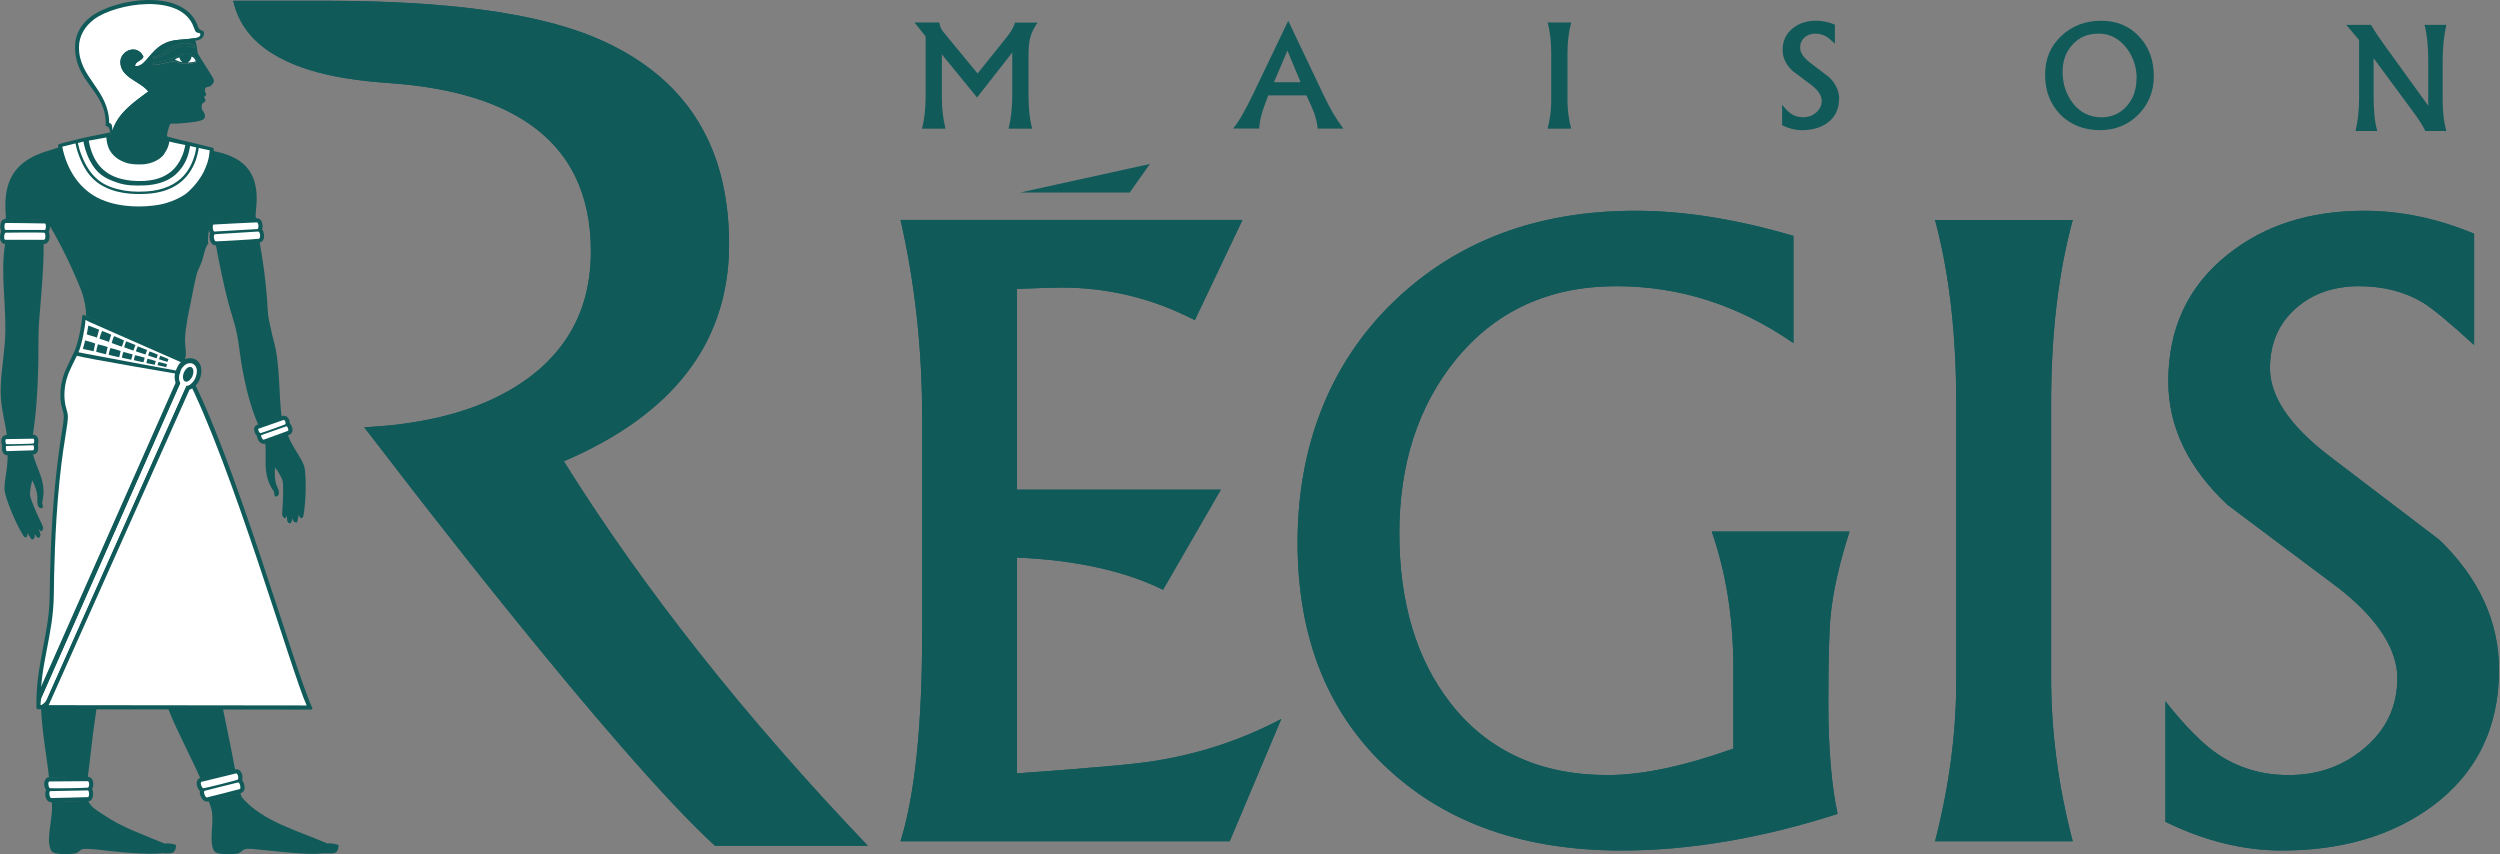 <svg width="199" height="68" viewBox="0 0 199 68" fill="none" xmlns="http://www.w3.org/2000/svg">
<rect x="0" y="0" width="199" height="68" fill="#808080" stroke="none"/>
<g id="LOGO_MAISON_REGIS_VALID&#195;&#137;_VERT" clip-path="url(#clip0_189_14902)">
<path id="Vector" d="M69.083 67.319H56.911C48.835 59.956 31.151 36.808 31.151 36.808C30.652 36.169 29.832 35.096 28.997 34.015C28.997 34.015 30.521 33.917 31.184 33.843C35.697 33.36 39.326 32.107 42.078 30.076C42.258 29.945 42.43 29.805 42.594 29.674C43.495 28.945 44.248 28.134 44.879 27.258C46.321 25.235 47.033 22.819 47.033 20.001C47.033 17.675 46.599 15.66 45.731 13.931C45.403 13.284 45.026 12.687 44.576 12.121C43.085 10.254 40.931 8.845 38.089 7.903C37.851 7.821 37.614 7.747 37.368 7.682C37.188 7.633 36.999 7.575 36.811 7.526C36.656 7.485 36.492 7.444 36.328 7.403C34.772 7.027 33.043 6.765 31.143 6.625C30.218 6.56 28.858 6.453 27.375 6.208C27.13 6.167 26.884 6.117 26.63 6.068C23.231 5.388 19.43 3.857 18.578 0.114V0.064H25.983C35.427 0.064 42.471 1.006 47.132 2.89C51.849 4.815 55.044 7.821 56.698 11.9C56.969 12.572 57.198 13.268 57.386 13.997C57.821 15.66 58.033 17.478 58.033 19.452C58.033 22.532 57.337 25.292 55.961 27.741C55.584 28.405 55.158 29.044 54.683 29.666C52.488 32.508 49.22 34.859 44.879 36.718C51.235 46.891 59.303 57.089 69.075 67.319H69.083Z" fill="#115A5A"/>
<path id="Vector_2" d="M69.083 67.319H56.911C48.835 59.956 31.151 36.808 31.151 36.808C30.652 36.169 29.832 35.096 28.997 34.015C28.997 34.015 30.521 33.917 31.184 33.843C35.697 33.36 39.326 32.107 42.078 30.076C42.258 29.945 42.43 29.805 42.594 29.674C43.495 28.945 44.248 28.134 44.879 27.258C46.321 25.235 47.033 22.819 47.033 20.001C47.033 17.675 46.599 15.66 45.731 13.931C45.403 13.284 45.026 12.687 44.576 12.121C43.085 10.254 40.931 8.845 38.089 7.903C37.851 7.821 37.614 7.747 37.368 7.682C37.188 7.633 36.999 7.575 36.811 7.526C36.656 7.485 36.492 7.444 36.328 7.403C34.772 7.027 33.043 6.765 31.143 6.625C30.218 6.56 28.858 6.453 27.375 6.208C27.13 6.167 26.884 6.117 26.63 6.068C23.231 5.388 19.43 3.857 18.578 0.114V0.064H25.983C35.427 0.064 42.471 1.006 47.132 2.89C51.849 4.815 55.044 7.821 56.698 11.9C56.969 12.572 57.198 13.268 57.386 13.997C57.821 15.66 58.033 17.478 58.033 19.452C58.033 22.532 57.337 25.292 55.961 27.741C55.584 28.405 55.158 29.044 54.683 29.666C52.488 32.508 49.22 34.859 44.879 36.718C51.235 46.891 59.303 57.089 69.075 67.319H69.083Z" fill="#115A5A"/>
<g id="Group">
<path id="Vector_3" d="M15.258 11.348C15.61 11.43 16.388 11.627 16.888 11.749C16.97 11.766 17.027 11.848 17.019 11.913C16.994 12.11 17.019 12.192 16.986 12.331C16.888 12.831 16.822 13.093 16.683 13.445C16.388 14.174 15.88 14.878 15.258 15.484C14.807 15.918 13.767 16.459 12.752 16.639C11.556 16.852 9.598 16.926 7.903 16.181C6.051 15.361 5.028 13.756 4.618 11.635C4.602 11.561 4.659 11.479 4.733 11.463C5.224 11.315 6.273 11.069 6.543 10.996C6.715 10.947 8.689 10.562 8.771 10.537C8.771 10.537 8.738 11.332 9.017 11.79C9.303 12.265 9.721 12.486 10.13 12.634C10.499 12.765 10.966 12.757 11.253 12.749C12.039 12.732 12.637 12.339 12.874 11.946C13.128 11.536 13.145 11.315 13.227 10.824C13.505 10.955 15.078 11.307 15.258 11.348Z" fill="#115A5A"/>
<path id="Vector_4" d="M7.009 62.994C6.697 62.969 4.084 63.117 3.945 63.059C3.355 62.879 3.421 61.904 3.888 61.863L7.009 61.839C7.606 61.872 7.533 63.035 7.009 62.994Z" fill="#115A5A"/>
<path id="Vector_5" d="M3.611 63.249C3.586 62.946 3.709 62.634 4.053 62.642C4.364 62.642 6.781 62.602 6.961 62.593C7.297 62.577 7.419 62.896 7.411 63.208C7.411 63.494 7.297 63.781 7.002 63.789L4.061 63.855C3.791 63.863 3.619 63.56 3.603 63.249" fill="#115A5A"/>
<path id="Vector_6" d="M19.002 62.368C18.691 62.417 16.389 63.105 16.234 63.081C15.972 63.105 15.791 62.868 15.71 62.639C15.603 62.352 15.66 62.016 15.906 61.934L18.732 61.246C19.338 61.099 19.518 62.286 19.002 62.368Z" fill="#115A5A"/>
<path id="Vector_7" d="M15.945 63.322C15.855 63.027 15.905 62.7 16.24 62.626C16.543 62.56 18.689 62.012 18.861 61.962C19.181 61.872 19.369 62.151 19.443 62.462C19.509 62.749 19.468 63.044 19.189 63.117L16.543 63.797C16.281 63.871 16.052 63.609 15.954 63.314" fill="#115A5A"/>
<path id="Vector_8" d="M15.789 2.202C14.79 -1.041 9.187 -0.124 7.279 1.293C6.468 1.899 5.993 2.71 5.976 3.627C5.903 6.601 8.548 7.231 8.409 10.024C8.663 10.041 8.745 10.278 8.769 10.565C8.769 10.663 8.769 11.179 8.884 11.466C8.851 11.22 8.884 11.04 8.917 10.925C9.597 8.853 10.801 8.239 12.021 7.313C11.284 6.347 9.752 6.101 9.736 4.971C9.728 4.152 10.924 3.718 11.276 4.512C11.161 4.815 10.653 4.651 10.653 5.372C11.636 5.708 12.038 4.012 13.373 3.513C13.962 3.292 14.487 3.267 15.175 3.267C16.018 3.267 16.19 2.989 16.239 2.71C16.297 2.333 15.904 2.514 15.813 2.21" fill="#115A5A"/>
<path id="Vector_9" d="M3.057 35.12C3.057 35.382 2.926 35.636 2.623 35.644C2.386 35.644 0.6 35.702 0.486 35.685C0.223 35.644 0.109 35.407 0.101 35.153C0.092 34.907 0.191 34.661 0.461 34.629L2.656 34.596C2.926 34.612 3.057 34.85 3.057 35.12Z" fill="#115A5A"/>
<path id="Vector_10" d="M3.045 35.624C3.045 35.886 2.947 36.165 2.652 36.173C2.414 36.173 0.678 36.239 0.555 36.239C0.285 36.23 0.162 35.96 0.154 35.69C0.145 35.444 0.235 35.199 0.506 35.166L2.644 35.108C2.938 35.125 3.045 35.354 3.045 35.624Z" fill="#115A5A"/>
<path id="Vector_11" d="M0.024 18.033C0.024 17.738 0.114 17.419 0.491 17.419C0.818 17.419 3.325 17.452 3.497 17.452C3.833 17.452 3.988 17.648 3.98 18.066C3.964 18.607 3.636 18.639 3.472 18.631H0.483C0.13 18.631 0.016 18.328 0.024 18.033Z" fill="#115A5A"/>
<path id="Vector_12" d="M3.949 18.825C3.949 18.53 3.858 18.219 3.498 18.203C3.17 18.186 0.64 18.203 0.467 18.203C0.132 18.203 0.009 18.571 0.001 18.817C-0.016 19.366 0.295 19.431 0.467 19.431H3.457C3.809 19.431 3.957 19.128 3.949 18.825Z" fill="#115A5A"/>
<path id="Vector_13" d="M20.894 17.913C20.861 17.618 20.747 17.348 20.378 17.373C20.051 17.397 17.225 17.528 17.053 17.537C16.733 17.553 16.578 17.766 16.61 18.183C16.651 18.724 16.987 18.782 17.143 18.765L20.501 18.577C20.796 18.569 20.935 18.233 20.902 17.921" fill="#115A5A"/>
<path id="Vector_14" d="M21.015 18.665C21.056 18.992 20.941 19.295 20.581 19.328C20.253 19.361 17.37 19.525 17.198 19.533C16.862 19.558 16.698 19.181 16.682 18.935C16.633 18.386 16.96 18.304 17.133 18.296L20.474 18.091C20.826 18.067 20.974 18.353 21.007 18.648" fill="#115A5A"/>
<path id="Vector_15" d="M23.029 33.465C23.111 33.718 23.062 34.005 22.783 34.103C22.562 34.185 20.924 34.783 20.809 34.8C20.547 34.849 20.359 34.644 20.269 34.407C20.187 34.169 20.211 33.931 20.457 33.817L22.464 33.112C22.718 33.022 22.947 33.202 23.029 33.465Z" fill="#115A5A"/>
<path id="Vector_16" d="M23.232 33.964C23.33 34.218 23.305 34.505 23.035 34.603C22.814 34.685 21.209 35.267 21.094 35.307C20.873 35.389 20.627 35.217 20.521 34.947C20.414 34.693 20.422 34.431 20.676 34.316L22.675 33.612C22.953 33.538 23.133 33.71 23.232 33.964Z" fill="#115A5A"/>
<path id="Vector_17" d="M24.842 56.312C23.302 52.929 18.657 36.351 14.963 29.479C14.841 29.217 14.775 29.061 15.021 28.734L6.994 25.212C6.994 25.212 6.822 25.138 6.691 25.072C6.625 25.04 6.552 25.072 6.552 25.146C6.502 25.883 6.216 27.349 5.904 28.013C5.691 28.422 5.487 28.914 5.315 29.25C4.782 30.323 4.668 31.666 4.971 32.608C5.126 33.083 5.11 33.263 4.938 34.303C4.807 35.098 4.635 36.22 4.422 38.235C4.029 42.035 3.971 45.852 3.955 47.441C3.922 50.513 2.841 52.872 2.898 56.279C2.898 56.419 2.939 56.459 3.062 56.459L24.776 56.484C24.842 56.484 24.899 56.427 24.85 56.32" fill="#115A5A"/>
<path id="Vector_18" d="M22.425 33.215C21.721 33.543 21.303 33.584 20.574 33.846C19.845 32.233 19.337 29.972 19.075 27.949C18.952 26.966 18.838 26.311 18.526 25.303C18.371 24.82 18.223 24.288 18.092 23.763C17.756 22.436 17.445 20.913 17.183 19.496C18.485 19.439 19.501 19.349 20.664 19.267C20.91 20.577 21.131 22.207 21.254 23.731C21.303 24.312 21.295 24.959 21.41 25.467C21.508 25.909 21.655 26.663 21.77 27.072C22.319 28.973 22.171 31.364 22.425 33.224" fill="#115A5A"/>
<path id="Vector_19" d="M0.41 19.379H3.474C3.49 21.427 3.277 23.433 3.121 25.465C3.023 26.767 3.08 28.086 3.039 29.38C2.99 31.174 2.876 32.984 2.605 34.671C2.057 34.671 1.254 34.737 0.549 34.712C0.443 33.754 0.148 32.763 0.074 31.747C-0.032 30.248 0.287 28.7 0.394 27.127C0.566 24.555 0.009 21.934 0.394 19.502C0.394 19.436 0.41 19.412 0.41 19.387" fill="#115A5A"/>
<path id="Vector_20" d="M4.336 47.553C4.95 47.536 6.146 47.561 6.916 47.561C7.916 47.561 8.563 47.553 9.709 47.553C9.382 48.126 9.431 48.847 9.193 49.567C9.046 50.01 8.751 50.378 8.604 50.796C8.178 51.992 8.096 53.36 7.891 54.941C7.793 55.661 7.686 56.423 7.572 57.193C7.334 58.758 7.203 60.281 6.982 61.895C5.966 61.862 4.942 61.862 3.902 61.895C3.624 59.323 3.009 56.775 3.386 54.154C3.697 52.008 4.41 49.862 4.336 47.553Z" fill="#115A5A"/>
<path id="Vector_21" d="M11.564 47.59C13.21 47.607 14.955 47.623 16.388 47.631C16.355 48.45 16.716 49.015 16.781 49.761C16.838 50.424 16.699 51.153 16.781 51.89C16.863 52.66 17.142 53.43 17.297 54.225C17.756 56.543 18.288 58.951 18.722 61.293C18.19 61.416 16.273 61.867 15.954 61.965C15.471 60.867 14.93 59.827 14.414 58.721C13.923 57.673 13.333 56.535 13.071 55.281C12.825 54.086 13.005 52.816 12.751 51.489C12.628 50.858 12.366 50.211 12.194 49.556C12.03 48.925 11.555 47.623 11.555 47.582" fill="#115A5A"/>
<path id="Vector_22" d="M18.913 62.062C18.676 62.153 16.325 62.742 16.194 62.742C16.063 62.742 15.899 62.276 16.03 62.235L18.791 61.563C18.946 61.547 19.028 62.022 18.905 62.062" fill="white"/>
<path id="Vector_23" d="M18.955 62.289C19.094 62.248 19.201 62.797 19.086 62.806C19.012 62.838 16.53 63.469 16.465 63.477C16.326 63.493 16.17 63.002 16.276 62.953C16.309 62.945 18.775 62.314 18.955 62.281" fill="white"/>
<path id="Vector_24" d="M22.701 33.778C22.529 33.86 20.833 34.466 20.743 34.474C20.645 34.491 20.489 34.163 20.587 34.122L22.578 33.426C22.692 33.401 22.791 33.745 22.701 33.786" fill="white"/>
<path id="Vector_25" d="M22.782 33.934C22.888 33.893 23.011 34.278 22.921 34.294C22.864 34.327 21.029 34.982 20.988 34.998C20.89 35.023 20.726 34.671 20.808 34.63C20.832 34.622 22.659 33.975 22.79 33.934" fill="white"/>
<path id="Vector_26" d="M17.075 67.777C16.608 67.154 17.01 65.688 16.879 64.697C16.83 64.312 16.715 64.05 16.6 63.747C17.477 63.567 18.271 63.313 19.131 63.116C19.205 63.362 19.23 63.436 19.287 63.509C20.925 65.401 23.784 66.147 26.069 67.146C26.347 67.089 26.716 67.179 26.953 67.261C26.929 67.474 26.945 67.605 26.798 67.793C26.61 67.998 26.143 67.908 25.799 67.924C25.528 67.932 25.258 67.965 24.98 67.965C23.448 67.965 21.752 67.728 20.311 67.597C20.09 67.572 19.664 67.539 19.459 67.605C19.311 67.654 19.164 67.875 18.943 67.932C18.664 67.998 17.313 68.08 17.084 67.777" fill="#115A5A"/>
<path id="Vector_27" d="M7.011 63.755C7.282 64.295 7.724 64.508 8.215 64.844C9.764 65.901 11.385 66.417 13.114 67.154C13.359 67.097 13.736 67.154 14.006 67.252C14.023 67.449 13.974 67.719 13.793 67.842C13.589 67.981 13.105 67.907 12.925 67.916C12.761 67.932 12.376 67.957 11.885 67.957C10.968 67.948 9.657 67.842 8.682 67.735C7.978 67.653 7.282 67.539 6.635 67.58C6.471 67.588 6.299 67.752 6.201 67.842C5.963 68.047 4.39 68.071 4.136 67.784C4.014 67.645 3.948 67.408 3.915 67.17C3.801 66.253 4.268 64.729 4.112 63.812C4.857 63.869 6.586 63.738 7.02 63.746" fill="#115A5A"/>
<path id="Vector_28" d="M14.463 13.355C14.865 12.782 15.02 12.29 15.135 11.619C15.323 11.66 15.372 11.684 15.618 11.733C15.618 11.733 15.585 12.037 15.495 12.356C15.348 12.856 15.086 13.495 14.586 14.027C13.988 14.658 13.038 15.157 11.646 15.239C10.704 15.296 10.057 15.223 9.45 15.075C8.042 14.748 7.026 13.994 6.346 11.963C6.281 11.774 6.256 11.586 6.199 11.381C6.428 11.324 6.485 11.308 6.641 11.267C6.641 11.267 6.764 12.045 7.157 12.79C7.698 13.83 8.337 14.191 9.278 14.518C10.057 14.797 10.761 14.772 11.343 14.764C12.981 14.731 13.939 14.109 14.463 13.347" fill="white"/>
<path id="Vector_29" d="M13.076 12.238C13.313 11.893 13.412 11.664 13.486 11.263C13.69 11.336 14.542 11.5 14.747 11.541C14.747 11.541 14.714 11.762 14.64 12.024C14.518 12.434 14.28 12.975 13.879 13.409C13.371 13.949 12.634 14.334 11.495 14.4C10.725 14.441 10.185 14.367 9.71 14.252C8.522 13.966 7.424 13.212 7.064 11.197C7.252 11.148 8.374 10.968 8.465 10.943C8.465 10.943 8.489 11.533 8.743 11.975C9.054 12.5 9.529 12.778 9.996 12.942C10.439 13.098 10.873 13.089 11.225 13.089C12.118 13.081 12.822 12.639 13.084 12.246" fill="white"/>
<path id="Vector_30" d="M15.809 11.766C16.178 11.873 16.416 11.897 16.694 11.963C16.661 12.217 16.653 12.34 16.628 12.487C16.538 12.929 16.448 13.142 16.317 13.454C16.039 14.101 15.572 14.723 14.982 15.272C14.564 15.657 13.59 16.14 12.631 16.304C11.517 16.492 9.674 16.566 8.094 15.894C6.406 15.19 5.317 13.56 4.957 11.676C5.235 11.602 5.71 11.488 6.005 11.414C6.054 11.627 6.103 11.848 6.169 12.053C6.333 12.553 6.529 12.987 6.685 13.265C6.996 13.838 7.438 14.346 7.987 14.69C9.199 15.436 10.575 15.485 11.665 15.428C13.671 15.321 15.007 14.404 15.605 12.692C15.654 12.553 15.785 12.086 15.826 11.758" fill="white"/>
<path id="Vector_31" d="M14.67 28.746C12.065 27.517 8.936 26.158 6.848 25.15C6.88 24.298 6.545 23.25 6.315 22.734C5.93 21.816 5.529 20.915 5.087 20.047C4.644 19.171 4.202 18.311 3.661 17.516C2.736 17.475 1.458 17.402 0.451 17.434C0.475 17.213 0.451 16.984 0.434 16.771C0.295 13.953 1.565 12.626 3.997 11.955C4.259 11.856 4.538 11.774 4.8 11.709C4.849 11.889 5.037 12.667 5.316 13.29C5.742 14.232 6.34 15.018 7.331 15.649C8.142 16.165 9.19 16.402 9.854 16.492C10.976 16.64 12.18 16.533 13.056 16.329C14.555 15.985 15.35 15.321 16.12 14.052C16.439 13.519 16.677 12.839 16.742 12.282C16.758 12.151 16.775 11.988 16.775 11.988C19.191 12.381 20.641 13.519 20.412 16.369C20.387 16.689 20.313 17.058 20.371 17.434C19.461 17.467 18.028 17.524 16.898 17.59C16.644 17.959 16.537 18.745 16.554 19.261C16.554 19.294 16.562 19.318 16.57 19.335C16.57 19.359 16.595 19.384 16.586 19.4C16.586 19.416 16.562 19.416 16.546 19.441C16.529 19.457 16.513 19.466 16.505 19.49C16.292 19.826 16.242 20.252 16.087 20.752C15.964 21.137 15.726 21.522 15.636 21.898C15.481 22.521 15.35 23.242 15.21 23.938C14.997 24.986 14.752 26.067 14.727 27.034C14.711 27.607 14.932 28.189 14.662 28.738" fill="#115A5A"/>
<path id="Vector_32" d="M11.906 27.972C11.857 28.054 11.824 28.185 11.791 28.3C11.906 28.349 12.258 28.447 12.463 28.521C12.504 28.398 12.528 28.324 12.561 28.234C12.348 28.136 12.086 28.029 11.906 27.972ZM12.758 28.316C12.717 28.382 12.692 28.496 12.659 28.595C12.782 28.652 13.192 28.759 13.331 28.808C13.364 28.709 13.388 28.66 13.413 28.578C13.249 28.513 12.897 28.365 12.758 28.316ZM11.742 28.554C11.709 28.628 11.676 28.775 11.652 28.898C11.766 28.939 12.094 28.98 12.315 29.037C12.34 28.914 12.381 28.84 12.405 28.742C12.184 28.668 11.93 28.595 11.75 28.554M12.627 28.808C12.594 28.873 12.561 28.971 12.536 29.07C12.635 29.102 13.061 29.176 13.233 29.225C13.257 29.119 13.274 29.062 13.29 28.98C13.118 28.93 12.766 28.849 12.618 28.808M9.08 26.768C9.006 26.891 8.941 27.12 8.891 27.301C9.063 27.383 9.383 27.481 9.702 27.595C9.768 27.407 9.817 27.26 9.874 27.104C9.547 26.948 9.358 26.858 9.088 26.76M7.032 25.916C6.999 26.031 6.958 26.408 6.901 26.604C7.057 26.694 7.434 26.752 7.712 26.875C7.769 26.67 7.843 26.408 7.892 26.244C7.573 26.121 7.262 26.006 7.024 25.908M8.122 26.35C8.056 26.49 7.974 26.752 7.917 26.948C8.064 27.03 8.392 27.096 8.67 27.219C8.728 27.014 8.81 26.809 8.851 26.645C8.556 26.49 8.351 26.441 8.113 26.342M10.972 27.571C10.923 27.677 10.857 27.808 10.816 27.964C10.956 28.029 11.316 28.12 11.578 28.218C11.644 28.054 11.668 27.98 11.709 27.858C11.455 27.759 11.193 27.653 10.972 27.571ZM10.046 27.169C9.989 27.276 9.924 27.489 9.883 27.645C10.022 27.71 10.358 27.808 10.62 27.907C10.669 27.751 10.743 27.595 10.784 27.464C10.521 27.358 10.276 27.251 10.046 27.169ZM8.793 27.694C8.736 27.825 8.679 28.046 8.646 28.234C8.834 28.3 9.154 28.357 9.489 28.439C9.53 28.242 9.571 28.095 9.604 27.939C9.252 27.825 9.08 27.767 8.793 27.702M6.77 27.096C6.754 27.243 6.647 27.571 6.598 27.767C6.762 27.833 7.155 27.874 7.45 27.964C7.483 27.751 7.548 27.522 7.581 27.35C7.278 27.219 7.016 27.169 6.77 27.096ZM7.794 27.407C7.745 27.546 7.687 27.792 7.655 27.997C7.818 28.062 8.138 28.111 8.433 28.201C8.466 27.989 8.539 27.8 8.572 27.628C8.261 27.505 8.04 27.481 7.794 27.407ZM10.759 28.275C10.71 28.382 10.677 28.513 10.652 28.668C10.808 28.718 11.136 28.767 11.414 28.84C11.48 28.677 11.488 28.603 11.512 28.472C11.242 28.382 10.996 28.333 10.767 28.275M9.825 28.013C9.776 28.12 9.727 28.316 9.702 28.472C9.858 28.521 10.169 28.562 10.448 28.636C10.48 28.472 10.53 28.333 10.562 28.21C10.292 28.136 10.063 28.07 9.833 28.013M14.633 29.61C13.986 29.504 6.999 28.185 6.598 28.111C6.475 28.079 6.369 28.062 6.246 28.038C6.5 27.497 6.795 25.965 6.803 25.466C6.909 25.531 7.155 25.638 7.18 25.654L14.576 28.906C14.445 29.201 14.527 29.438 14.633 29.619" fill="white"/>
<path id="Vector_33" d="M2.967 39.742C3.033 39.25 2.697 38.456 2.574 38.243C2.468 38.497 2.369 39.185 2.394 39.422C2.419 39.684 2.828 40.708 3.377 41.822C3.516 42.1 3.328 42.371 3.229 42.264C3.148 42.174 3.115 42.142 3.098 42.158C3.082 42.182 3.238 42.428 3.213 42.633C3.197 42.739 3.082 42.862 3.008 42.805C2.853 42.674 2.763 42.494 2.746 42.526C2.73 42.543 2.836 42.756 2.681 42.887C2.623 42.936 2.541 42.977 2.484 42.903C2.402 42.797 2.197 42.42 2.181 42.444C2.148 42.477 2.263 42.649 2.075 42.772C2.025 42.805 1.952 42.772 1.862 42.641C1.182 41.576 0.387 39.52 0.363 39.004C0.322 38.202 0.649 37.252 0.6 36.146C1.215 36.146 1.976 36.097 2.615 36.097C2.877 37.317 3.762 38.316 3.361 39.979C3.344 40.143 3.475 40.29 3.401 40.389C3.361 40.446 3.246 40.528 3.074 40.34C2.984 40.241 2.951 39.955 2.976 39.75" fill="#115A5A"/>
<path id="Vector_34" d="M22.075 38.767C21.837 38.333 21.854 37.473 21.895 37.227C22.091 37.424 22.427 38.022 22.492 38.259C22.558 38.513 22.558 39.619 22.46 40.848C22.435 41.159 22.705 41.339 22.755 41.208C22.804 41.093 22.82 41.052 22.836 41.06C22.861 41.077 22.804 41.364 22.902 41.544C22.951 41.634 23.107 41.708 23.156 41.626C23.254 41.446 23.27 41.249 23.295 41.265C23.311 41.273 23.295 41.511 23.483 41.577C23.557 41.601 23.639 41.609 23.672 41.519C23.713 41.388 23.762 40.97 23.787 40.979C23.836 40.995 23.787 41.2 24.008 41.241C24.065 41.249 24.122 41.2 24.155 41.036C24.393 39.799 24.376 37.596 24.212 37.104C23.959 36.343 23.246 35.597 22.886 34.549C22.312 34.778 21.69 34.975 21.092 35.204C21.297 36.433 20.805 37.711 21.788 39.103C21.862 39.25 21.788 39.431 21.903 39.496C21.96 39.537 22.099 39.57 22.189 39.332C22.238 39.209 22.165 38.931 22.067 38.751" fill="#115A5A"/>
<path id="Vector_35" d="M14.793 29.885C18.463 36.978 23.205 53.499 24.409 56.153L3.236 56.128C3.154 52.917 4.252 50.616 4.284 47.323C4.301 45.767 4.358 42.032 4.735 38.305C4.932 36.331 5.153 35.061 5.276 34.275C5.439 33.259 5.439 33.038 5.292 32.571C5.005 31.67 5.087 30.474 5.57 29.451C5.726 29.115 5.914 28.722 6.119 28.32C6.652 28.492 14.351 29.811 14.777 29.877" fill="white"/>
<path id="Vector_36" d="M14.821 30.7C15.083 30.7 15.37 30.47 15.534 30.102C15.607 29.938 15.681 29.684 15.657 29.438C15.64 29.25 15.558 29.094 15.395 28.988C15.247 28.881 15.067 28.906 14.887 28.955C14.748 28.996 14.551 29.176 14.453 29.364C14.248 29.766 14.199 30.208 14.371 30.495L3.313 55.55C3.215 55.772 3.231 56.124 3.239 56.124C3.256 56.14 3.575 55.96 3.682 55.722L14.821 30.7ZM16.017 29.34C16.066 29.725 15.976 30.036 15.845 30.306C15.698 30.618 15.403 30.921 15.083 31.019L3.813 56.271L3.534 56.337L3.059 56.402L2.961 55.87V55.362L13.978 30.47C13.847 30.036 13.879 29.7 14.125 29.201C14.264 28.898 14.567 28.635 14.821 28.553C15.042 28.48 15.354 28.496 15.567 28.611C15.804 28.742 15.984 29.02 16.017 29.332" fill="#115A5A"/>
<path id="Vector_37" d="M6.986 62.697C6.732 62.729 4.094 62.77 3.98 62.738C3.849 62.713 3.791 62.222 3.93 62.205L6.986 62.181C7.141 62.197 7.125 62.68 6.986 62.697Z" fill="white"/>
<path id="Vector_38" d="M6.984 62.917C7.123 62.909 7.115 63.466 7 63.45C6.918 63.466 4.133 63.523 4.068 63.523C3.937 63.507 3.879 62.999 3.994 62.974C4.027 62.974 6.795 62.917 6.975 62.917" fill="white"/>
<path id="Vector_39" d="M3.516 18.523C3.295 18.499 0.543 18.507 0.453 18.523C0.322 18.548 0.272 19.072 0.42 19.088H3.5C3.663 19.064 3.639 18.54 3.508 18.515" fill="white"/>
<path id="Vector_40" d="M3.55 18.305C3.689 18.313 3.681 17.773 3.566 17.789C3.476 17.773 0.519 17.748 0.454 17.748C0.323 17.764 0.323 18.28 0.437 18.305C0.47 18.305 3.361 18.305 3.542 18.305" fill="white"/>
<path id="Vector_41" d="M20.612 19.004C20.366 19.045 17.278 19.225 17.18 19.209C17.032 19.192 16.951 18.668 17.114 18.644L20.546 18.431C20.727 18.439 20.759 18.971 20.612 18.996" fill="white"/>
<path id="Vector_42" d="M17.08 18.43C16.924 18.447 16.883 17.857 17.014 17.873C17.113 17.857 20.372 17.701 20.446 17.701C20.594 17.709 20.618 18.209 20.487 18.234C20.454 18.234 17.285 18.422 17.08 18.43Z" fill="white"/>
<path id="Vector_43" d="M2.647 35.305C2.467 35.33 0.608 35.37 0.518 35.354C0.428 35.338 0.387 34.969 0.493 34.953L2.647 34.92C2.762 34.928 2.737 35.288 2.647 35.305Z" fill="white"/>
<path id="Vector_44" d="M2.636 35.444C2.734 35.435 2.726 35.853 2.636 35.845C2.578 35.853 0.596 35.91 0.555 35.91C0.457 35.902 0.432 35.517 0.514 35.501C0.539 35.501 2.505 35.444 2.636 35.444Z" fill="white"/>
<path id="Vector_45" d="M15.469 4.491C15.199 4.171 14.626 4.261 14.167 4.45C13.954 4.54 13.561 4.695 13.274 4.769C13.061 4.826 12.578 4.958 12.226 4.949C12.201 4.949 12.226 5.105 12.226 5.17C12.512 5.17 12.848 5.08 13.184 4.998C13.536 4.917 13.823 4.835 14.134 4.958C14.241 4.998 14.47 5.064 14.773 5.064C15.142 5.064 15.314 5.031 15.428 4.998C15.486 4.982 15.625 4.933 15.691 4.908C15.666 4.761 15.617 4.646 15.477 4.482" fill="#115A5A"/>
<path id="Vector_46" d="M15.25 4.497C15.217 4.71 15.135 4.857 14.947 4.964C14.931 4.964 15.258 4.989 15.578 4.882C15.578 4.882 15.52 4.595 15.25 4.505" fill="white"/>
<path id="Vector_47" d="M14.283 4.568C14.078 4.634 13.914 4.716 13.922 4.724C14.152 4.896 14.52 4.953 14.512 4.945C14.364 4.822 14.307 4.716 14.283 4.568Z" fill="white"/>
<path id="Vector_48" d="M15.41 3.833C15.148 3.686 14.853 3.636 14.534 3.669C14.091 3.718 13.608 4.038 13.182 4.324C12.822 4.546 12.421 4.718 12.191 4.66C12.207 4.57 12.191 4.513 12.216 4.513C12.519 4.546 12.879 4.3 13.108 4.144C13.625 3.792 14.149 3.44 14.722 3.432C14.976 3.432 15.238 3.481 15.5 3.669C15.5 3.743 15.435 3.849 15.402 3.825" fill="#115A5A"/>
<path id="Vector_49" d="M14.826 30.702C15.088 30.702 15.374 30.472 15.538 30.104C15.612 29.94 15.686 29.686 15.661 29.44C15.645 29.252 15.563 29.096 15.399 28.99C15.252 28.883 15.071 28.908 14.891 28.957C14.752 28.998 14.555 29.178 14.457 29.367C14.252 29.768 14.203 30.21 14.375 30.497L3.318 55.553C3.219 55.774 3.236 56.126 3.244 56.126C3.26 56.142 3.58 55.962 3.686 55.725L14.826 30.702Z" fill="white"/>
<path id="Vector_50" d="M15.221 29.22C15.41 29.302 15.451 29.621 15.32 29.933C15.189 30.252 14.927 30.441 14.738 30.367C14.55 30.285 14.509 29.965 14.64 29.654C14.771 29.335 15.033 29.146 15.221 29.22Z" fill="#115A5A"/>
<path id="Vector_51" d="M15.911 2.653C15.838 2.595 15.633 2.653 15.534 2.448C15.502 2.382 15.461 2.284 15.428 2.186C14.461 -0.624 9.203 0.253 7.499 1.53C6.738 2.096 6.295 2.874 6.287 3.742C6.262 6.207 8.646 7.084 8.695 9.787C8.974 9.836 8.908 10.139 8.965 10.377C9.4 8.943 10.849 8.001 11.816 7.28C11.136 6.445 9.604 6.175 9.588 4.954C9.572 4.004 10.964 3.455 11.423 4.52C11.292 4.864 10.808 4.839 10.751 5.249C11.546 5.421 11.914 3.979 13.184 3.422C13.691 3.193 14.167 3.177 14.732 3.128C15.207 3.087 15.78 3.038 15.903 2.874C15.977 2.767 15.952 2.685 15.919 2.661" fill="white"/>
<path id="Vector_52" d="M15.431 5.013C15.308 5.038 15.144 5.079 14.775 5.079C14.472 5.079 14.243 5.013 14.136 4.972C13.833 4.85 13.539 4.932 13.186 5.013C12.851 5.095 12.515 5.185 12.228 5.185C12.228 5.12 12.212 4.964 12.228 4.964C12.58 4.964 13.063 4.841 13.277 4.784C13.563 4.702 13.956 4.547 14.169 4.456C14.636 4.268 15.201 4.178 15.472 4.497C15.611 4.661 15.66 4.776 15.685 4.923C15.619 4.956 15.488 5.005 15.422 5.013M12.22 4.514C12.523 4.547 12.883 4.301 13.113 4.145C13.629 3.793 14.153 3.441 14.726 3.433C14.98 3.433 15.242 3.482 15.504 3.67C15.504 3.744 15.439 3.85 15.406 3.826C15.144 3.678 14.849 3.629 14.53 3.662C14.087 3.711 13.604 4.031 13.178 4.317C12.818 4.538 12.416 4.71 12.187 4.653C12.204 4.563 12.187 4.506 12.212 4.506M16.962 6.217C16.807 5.914 15.767 4.342 15.742 4.243C15.709 4.145 15.693 3.564 15.496 3.113C15.496 3.08 15.488 3.056 15.48 3.031C15.25 3.072 14.972 3.097 14.718 3.121C14.153 3.17 13.678 3.187 13.17 3.416C11.958 3.957 11.581 5.292 10.844 5.259C10.811 5.259 10.77 5.259 10.737 5.251C10.795 4.833 11.286 4.866 11.409 4.522C10.942 3.457 9.558 4.006 9.574 4.956C9.591 6.177 11.122 6.447 11.802 7.282C11.524 7.487 11.212 7.708 10.893 7.962C10.09 8.585 9.263 9.355 8.96 10.378C8.894 10.575 8.804 10.755 8.665 10.894C8.665 11.148 8.722 11.435 8.804 11.648C8.976 12.107 9.394 12.508 9.804 12.672C10.819 13.073 11.63 12.885 12.056 12.745C12.728 12.533 13.17 11.927 13.326 11.238C13.186 10.87 13.408 10.215 13.514 9.928C13.53 9.887 13.563 9.846 13.62 9.846C14.169 9.862 15.332 9.74 15.693 9.666C16.07 9.592 16.25 9.518 16.307 9.322C16.356 9.142 16.225 8.912 16.102 8.757C16.045 8.683 16.037 8.363 16.102 8.257C16.151 8.175 16.332 8.142 16.348 8.028C16.364 7.872 16.233 7.708 16.233 7.716C16.233 7.716 16.397 7.61 16.413 7.528C16.43 7.446 16.315 7.364 16.315 7.266C16.315 7.168 16.315 7.061 16.348 7.012C16.373 6.971 16.438 6.938 16.545 6.922C16.667 6.905 16.766 6.865 16.864 6.758C17.028 6.57 17.077 6.447 16.971 6.242" fill="#115A5A"/>
</g>
<path id="Vector_53" d="M101.988 57.232L97.884 66.963H71.682C72.828 63.269 73.402 57.765 73.402 50.458V33.176C73.402 27.745 72.828 22.52 71.682 17.507H98.9L95.107 25.485C91.749 23.748 88.211 22.888 84.476 22.888C84.001 22.888 82.829 22.921 80.954 22.995V38.975H97.18L92.576 46.945C89.521 45.446 85.647 44.586 80.954 44.381V61.557C86.859 61.139 90.488 60.812 91.823 60.582C95.41 60.025 98.801 58.911 101.988 57.232Z" fill="#115A5A"/>
<path id="Vector_54" d="M101.988 57.232L97.884 66.963H71.682C72.828 63.269 73.402 57.765 73.402 50.458V33.176C73.402 27.745 72.828 22.52 71.682 17.507H98.9L95.107 25.485C91.749 23.748 88.211 22.888 84.476 22.888C84.001 22.888 82.829 22.921 80.954 22.995V38.975H97.18L92.576 46.945C89.521 45.446 85.647 44.586 80.954 44.381V61.557C86.859 61.139 90.488 60.812 91.823 60.582C95.41 60.025 98.801 58.911 101.988 57.232Z" fill="#115A5A"/>
<path id="Vector_55" d="M147.223 42.308C146.403 44.864 145.904 47.1 145.715 49.016C145.601 50.204 145.535 52.538 145.535 56.003C145.535 59.468 145.781 62.515 146.272 64.784C140.236 66.725 134.494 67.7 129.064 67.7C121.381 67.7 115.213 65.562 110.552 61.27C105.703 56.822 103.287 50.794 103.287 43.184C103.287 35.575 105.826 28.957 110.905 24.043C115.917 19.194 122.339 16.777 130.186 16.777C134.027 16.777 138.213 17.441 142.759 18.776V27.311C138.393 24.288 133.7 22.781 128.654 22.781C123.289 22.781 119.013 24.755 115.819 28.703C112.87 32.373 111.388 36.959 111.388 42.447C111.388 47.935 112.739 52.465 115.442 55.946C118.424 59.779 122.601 61.696 127.974 61.696C130.702 61.696 134.035 60.991 137.975 59.591V53.21C137.975 49.237 137.402 45.601 136.255 42.308H147.214H147.223Z" fill="#115A5A"/>
<path id="Vector_56" d="M147.223 42.308C146.403 44.864 145.904 47.1 145.715 49.016C145.601 50.204 145.535 52.538 145.535 56.003C145.535 59.468 145.781 62.515 146.272 64.784C140.236 66.725 134.494 67.7 129.064 67.7C121.381 67.7 115.213 65.562 110.552 61.27C105.703 56.822 103.287 50.794 103.287 43.184C103.287 35.575 105.826 28.957 110.905 24.043C115.917 19.194 122.339 16.777 130.186 16.777C134.027 16.777 138.213 17.441 142.759 18.776V27.311C138.393 24.288 133.7 22.781 128.654 22.781C123.289 22.781 119.013 24.755 115.819 28.703C112.87 32.373 111.388 36.959 111.388 42.447C111.388 47.935 112.739 52.465 115.442 55.946C118.424 59.779 122.601 61.696 127.974 61.696C130.702 61.696 134.035 60.991 137.975 59.591V53.21C137.975 49.237 137.402 45.601 136.255 42.308H147.214H147.223Z" fill="#115A5A"/>
<path id="Vector_57" d="M164.989 66.966H154.03C155.152 62.609 155.717 58.374 155.717 54.254V32.131C155.717 26.578 155.16 21.712 154.03 17.519H164.989C163.843 21.712 163.269 26.578 163.269 32.131V53.902C163.269 58.26 163.843 62.609 164.989 66.966Z" fill="#115A5A"/>
<path id="Vector_58" d="M164.989 66.966H154.03C155.152 62.609 155.717 58.374 155.717 54.254V32.131C155.717 26.578 155.16 21.712 154.03 17.519H164.989C163.843 21.712 163.269 26.578 163.269 32.131V53.902C163.269 58.26 163.843 62.609 164.989 66.966Z" fill="#115A5A"/>
<path id="Vector_59" d="M198.922 53.316C198.922 57.928 197.144 61.548 193.581 64.194C190.37 66.536 186.39 67.7 181.639 67.7C178.567 67.7 175.479 66.938 172.367 65.414V55.823C173.915 57.789 175.307 59.197 176.552 60.041C178.191 61.139 180.066 61.696 182.18 61.696C184.506 61.696 186.496 60.991 188.159 59.591C189.936 58.116 190.829 56.241 190.829 53.972C190.829 51.703 189.256 49.213 186.111 46.78L177.314 40.187C174.169 37.238 172.596 33.962 172.596 30.358C172.596 26.123 174.177 22.757 177.339 20.25C180.238 17.932 183.859 16.777 188.192 16.777C191.091 16.777 194.007 17.384 196.939 18.604V27.458C194.99 25.681 193.63 24.559 192.86 24.084C191.402 23.215 189.707 22.781 187.757 22.781C185.808 22.781 184.072 23.363 182.761 24.534C181.377 25.755 180.689 27.343 180.689 29.309C180.689 31.553 182.261 33.888 185.407 36.296L194.204 42.996C197.349 46.059 198.922 49.5 198.922 53.316Z" fill="#115A5A"/>
<path id="Vector_60" d="M198.922 53.316C198.922 57.928 197.144 61.548 193.581 64.194C190.37 66.536 186.39 67.7 181.639 67.7C178.567 67.7 175.479 66.938 172.367 65.414V55.823C173.915 57.789 175.307 59.197 176.552 60.041C178.191 61.139 180.066 61.696 182.18 61.696C184.506 61.696 186.496 60.991 188.159 59.591C189.936 58.116 190.829 56.241 190.829 53.972C190.829 51.703 189.256 49.213 186.111 46.78L177.314 40.187C174.169 37.238 172.596 33.962 172.596 30.358C172.596 26.123 174.177 22.757 177.339 20.25C180.238 17.932 183.859 16.777 188.192 16.777C191.091 16.777 194.007 17.384 196.939 18.604V27.458C194.99 25.681 193.63 24.559 192.86 24.084C191.402 23.215 189.707 22.781 187.757 22.781C185.808 22.781 184.072 23.363 182.761 24.534C181.377 25.755 180.689 27.343 180.689 29.309C180.689 31.553 182.261 33.888 185.407 36.296L194.204 42.996C197.349 46.059 198.922 49.5 198.922 53.316Z" fill="#115A5A"/>
<path id="Vector_61" d="M194.729 10.43H193.058C192.903 10.078 192.567 9.546 192.043 8.841L188.939 4.631V7.744C188.939 8.858 189.037 9.751 189.233 10.43H187.497C187.685 9.685 187.784 8.792 187.784 7.744V3.19L186.76 1.978H188.734C188.955 2.371 189.299 2.895 189.766 3.542L193.288 8.416V4.82C193.288 3.665 193.19 2.723 192.993 1.978H194.729C194.533 2.838 194.435 3.796 194.435 4.844V8.014C194.435 8.956 194.541 9.759 194.729 10.43Z" fill="#115A5A"/>
<path id="Vector_62" d="M82.599 1.789C82.304 2.199 82.099 2.625 81.993 3.05C81.911 3.386 81.87 3.845 81.87 4.426V7.596C81.87 8.669 81.968 9.546 82.165 10.242H80.281C80.477 9.464 80.576 8.571 80.576 7.547V4.181L77.774 7.76L74.973 4.328V7.801C74.973 8.661 75.072 9.472 75.26 10.242H73.384C73.581 9.538 73.679 8.669 73.679 7.621V2.895L72.794 1.789H74.768C74.801 2.035 74.891 2.264 75.039 2.477C75.047 2.493 75.211 2.69 75.522 3.067L77.815 5.852L79.871 3.288C80.158 2.936 80.33 2.706 80.412 2.584C80.576 2.338 80.707 2.076 80.797 1.797H82.607L82.599 1.789Z" fill="#115A5A"/>
<path id="Vector_63" d="M103.527 6.544L102.479 4.03L101.406 6.544H103.519H103.527ZM106.935 10.238H104.887C104.846 9.788 104.739 9.345 104.567 8.895C104.51 8.739 104.322 8.305 103.994 7.593H100.955C100.701 8.256 100.546 8.69 100.488 8.887C100.333 9.378 100.251 9.829 100.235 10.23H98.154C98.572 9.747 99.112 8.813 99.776 7.429L102.544 1.654L105.387 7.625C105.862 8.633 106.378 9.509 106.935 10.238Z" fill="#115A5A"/>
<path id="Vector_64" d="M146.386 7.906C146.386 8.693 146.083 9.315 145.477 9.766C144.928 10.167 144.248 10.363 143.437 10.363C142.913 10.363 142.381 10.232 141.856 9.97V8.332C142.119 8.668 142.356 8.905 142.569 9.053C142.848 9.241 143.167 9.331 143.527 9.331C143.929 9.331 144.265 9.209 144.551 8.971C144.854 8.717 145.01 8.398 145.01 8.013C145.01 7.628 144.74 7.202 144.207 6.784L142.7 5.654C142.16 5.154 141.897 4.589 141.897 3.975C141.897 3.254 142.168 2.672 142.708 2.246C143.208 1.853 143.822 1.648 144.559 1.648C145.059 1.648 145.55 1.755 146.058 1.96V3.475C145.723 3.172 145.493 2.975 145.362 2.902C145.116 2.754 144.822 2.68 144.494 2.68C144.166 2.68 143.863 2.779 143.642 2.984C143.404 3.188 143.29 3.467 143.29 3.803C143.29 4.188 143.56 4.581 144.093 4.998L145.6 6.145C146.14 6.669 146.402 7.259 146.402 7.906" fill="#115A5A"/>
<path id="Vector_65" d="M170.079 6.266C170.079 5.34 169.809 4.529 169.277 3.833C168.687 3.063 167.95 2.678 167.049 2.678C166.148 2.678 165.501 2.973 164.96 3.563C164.444 4.128 164.182 4.841 164.182 5.701C164.182 6.659 164.452 7.486 164.985 8.191C165.566 8.952 166.336 9.337 167.27 9.337C168.105 9.337 168.793 9.026 169.318 8.412C169.817 7.83 170.063 7.118 170.063 6.266M171.447 6.02C171.447 7.257 171.038 8.281 170.219 9.116C169.4 9.943 168.376 10.361 167.147 10.361C165.918 10.361 164.821 9.952 164.01 9.124C163.199 8.297 162.79 7.24 162.79 5.954C162.79 4.669 163.224 3.669 164.084 2.858C164.936 2.056 165.992 1.654 167.245 1.654C168.499 1.654 169.498 2.072 170.284 2.916C171.054 3.743 171.439 4.775 171.439 6.02" fill="#115A5A"/>
<path id="Vector_66" d="M125.066 1.789H123.19C123.387 2.502 123.477 3.337 123.477 4.287V8.071C123.477 8.776 123.378 9.497 123.19 10.242H125.066C124.869 9.497 124.771 8.751 124.771 8.014V4.295C124.771 3.345 124.869 2.51 125.066 1.797" fill="#115A5A"/>
<path id="Vector_67" d="M91.536 13.051L89.922 15.328H81.183L91.536 13.051Z" fill="#115A5A"/>
</g>
<defs>
<clipPath id="clip0_189_14902">
<rect width="198.922" height="68" fill="white"/>
</clipPath>
</defs>
</svg>
